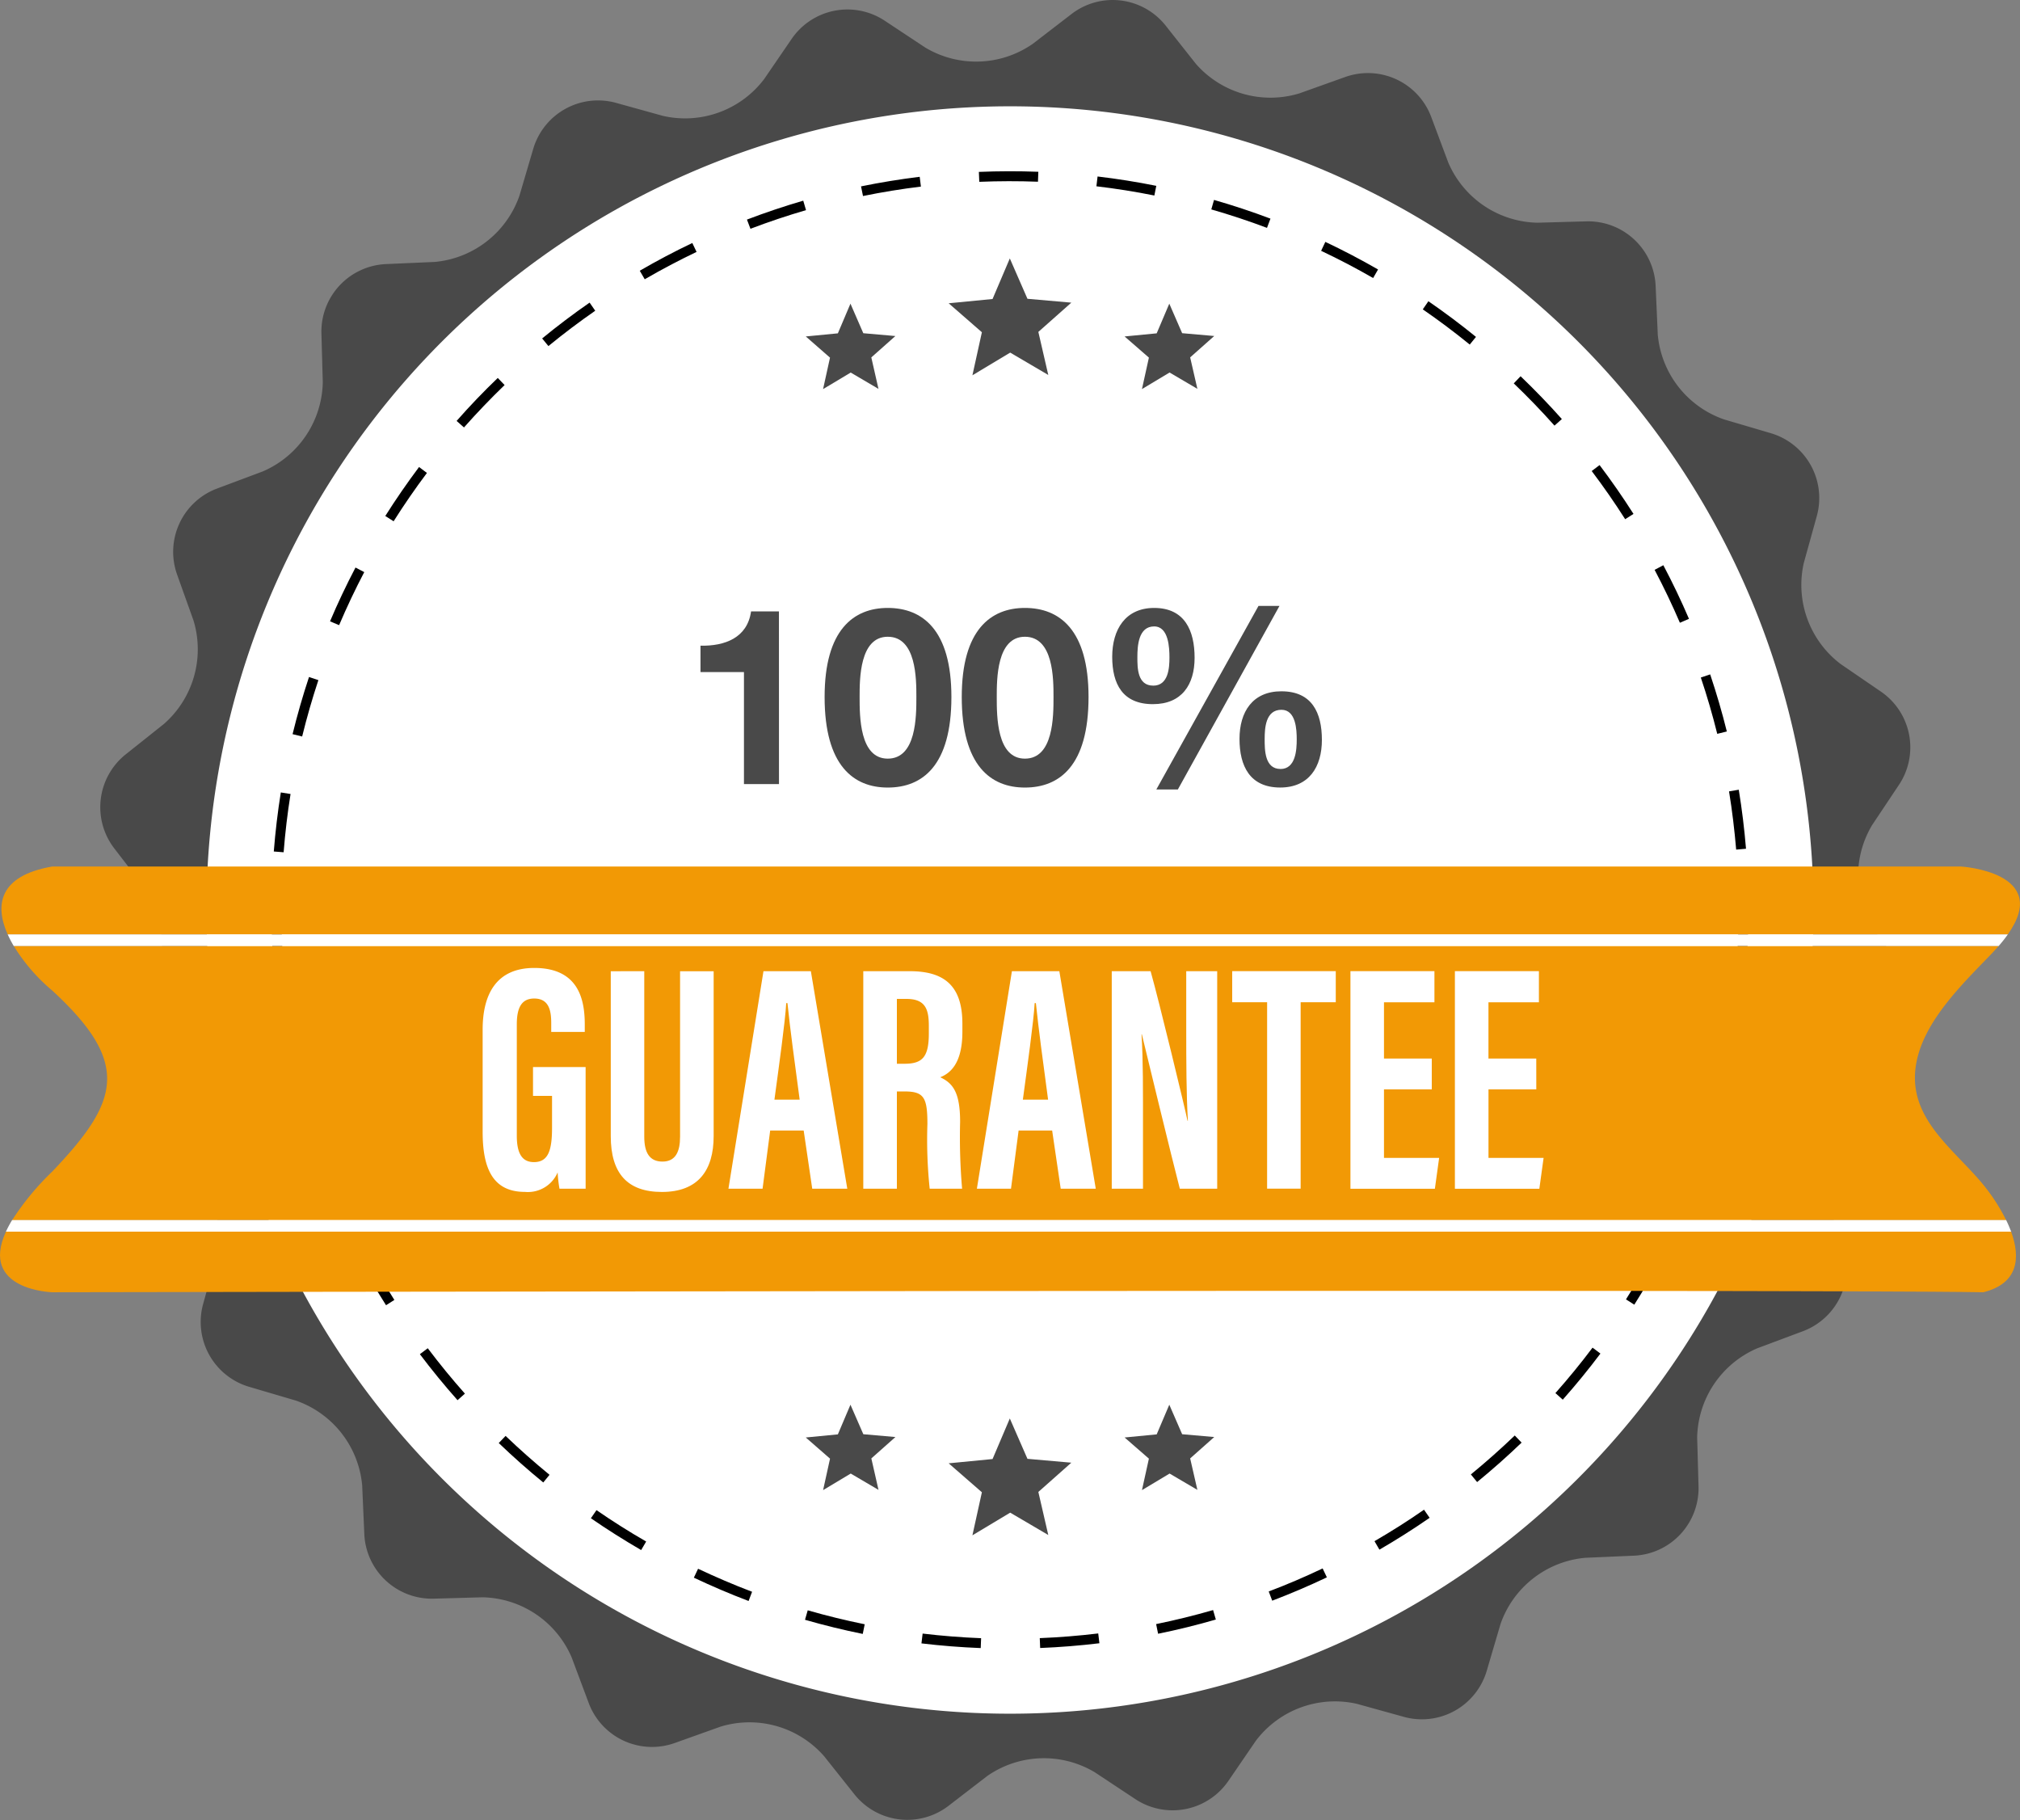 <svg id="Group_42000" data-name="Group 42000" xmlns="http://www.w3.org/2000/svg" xmlns:xlink="http://www.w3.org/1999/xlink" width="122" height="109.896" viewBox="0 0 122 109.896">
  <rect x="0" y="0" width="122" height="109.896" fill="#808080" stroke="none"/>
  <defs>
    <clipPath id="clip-path">
      <rect id="Rectangle_5011" data-name="Rectangle 5011" width="122" height="109.896" fill="none"/>
    </clipPath>
  </defs>
  <g id="Group_41999" data-name="Group 41999" clip-path="url(#clip-path)">
    <path id="Path_27075" data-name="Path 27075" d="M128.97,47.361a4.082,4.082,0,0,0-1.091-5.585L125.431,40.1A5.99,5.99,0,0,1,123.2,34l.793-2.86a4.082,4.082,0,0,0-2.763-4.975l-2.848-.839a5.991,5.991,0,0,1-4-5.116l-.13-2.965a4.082,4.082,0,0,0-4.165-3.878l-2.967.082a5.99,5.99,0,0,1-5.389-3.628l-1.04-2.78a4.082,4.082,0,0,0-5.159-2.4l-2.8,1a5.99,5.99,0,0,1-6.247-1.786L84.64,1.522A4.081,4.081,0,0,0,78.992.834L76.64,2.644a5.99,5.99,0,0,1-6.493.232L67.672,1.238a4.082,4.082,0,0,0-5.585,1.09L60.409,4.778A5.99,5.99,0,0,1,54.306,7l-2.861-.793a4.081,4.081,0,0,0-4.975,2.763l-.839,2.848a5.99,5.99,0,0,1-5.116,4l-2.966.13a4.082,4.082,0,0,0-3.878,4.165l.083,2.967a5.99,5.99,0,0,1-3.628,5.389l-2.78,1.04a4.082,4.082,0,0,0-2.4,5.16l1,2.8a5.989,5.989,0,0,1-1.786,6.246l-2.323,1.849a4.081,4.081,0,0,0-.689,5.649l1.811,2.352a5.989,5.989,0,0,1,.232,6.492l-1.638,2.475a4.081,4.081,0,0,0,1.09,5.585L25.088,69.8a5.991,5.991,0,0,1,2.227,6.1l-.793,2.86a4.082,4.082,0,0,0,2.763,4.975l2.848.839a5.991,5.991,0,0,1,4,5.115l.13,2.967a4.083,4.083,0,0,0,4.165,3.878l2.968-.083a5.989,5.989,0,0,1,5.388,3.628l1.04,2.78a4.082,4.082,0,0,0,5.16,2.4l2.8-1a5.991,5.991,0,0,1,6.247,1.786l1.848,2.323a4.082,4.082,0,0,0,5.649.688l2.352-1.811a5.991,5.991,0,0,1,6.493-.233l2.475,1.638a4.083,4.083,0,0,0,5.585-1.09l1.677-2.449a5.99,5.99,0,0,1,6.1-2.227l2.86.793a4.083,4.083,0,0,0,4.975-2.763l.839-2.848a5.991,5.991,0,0,1,5.116-4l2.966-.129a4.082,4.082,0,0,0,3.878-4.165l-.083-2.968a5.99,5.99,0,0,1,3.629-5.388l2.78-1.04a4.083,4.083,0,0,0,2.4-5.16l-1-2.8a5.99,5.99,0,0,1,1.786-6.247l2.323-1.848a4.082,4.082,0,0,0,.688-5.649l-1.811-2.352a5.991,5.991,0,0,1-.232-6.493ZM84.2,100.742a46.658,46.658,0,1,1,36.852-54.734A46.658,46.658,0,0,1,84.2,100.742" transform="translate(-14.259 -0.001)" fill="#494949"/>
    <path id="Path_27076" data-name="Path 27076" d="M138.913,70.072a48.53,48.53,0,1,1-48.53-48.529,48.53,48.53,0,0,1,48.53,48.529" transform="translate(-29.384 -15.124)" fill="#fff"/>
    <path id="Path_27077" data-name="Path 27077" d="M97.868,123.894c-1.194-.046-2.4-.142-3.579-.283l.071-.592c1.166.139,2.354.233,3.532.279Zm3.591,0-.024-.6c1.177-.047,2.366-.143,3.531-.283l.071.592c-1.181.142-2.385.239-3.578.287m-10.715-.85c-1.169-.237-2.342-.524-3.488-.854l.165-.572c1.13.326,2.288.609,3.441.843Zm17.838-.01-.119-.584c1.153-.235,2.31-.52,3.44-.847l.166.572c-1.145.332-2.318.621-3.487.858m-24.733-1.978c-1.116-.422-2.228-.9-3.306-1.408l.255-.538c1.064.5,2.161.972,3.262,1.389Zm31.626-.018-.212-.557c1.1-.417,2.194-.885,3.256-1.391l.256.538c-1.076.512-2.187.986-3.3,1.409M77.36,117.976c-1.032-.6-2.054-1.243-3.036-1.921l.339-.49c.969.669,1.977,1.307,3,1.895Zm44.591-.021-.3-.516c1.018-.589,2.024-1.227,2.991-1.9l.339.49c-.981.678-2,1.325-3.032,1.922m-50.5-4.057c-.924-.754-1.829-1.555-2.689-2.381l.413-.43c.849.815,1.742,1.6,2.653,2.349Zm56.4-.024-.377-.461c.911-.745,1.8-1.536,2.651-2.351l.413.43c-.86.826-1.764,1.628-2.687,2.382m-61.578-4.944c-.792-.892-1.557-1.826-2.275-2.778l.476-.359c.708.939,1.463,1.862,2.244,2.741Zm66.753-.029-.446-.4c.781-.881,1.535-1.8,2.243-2.744l.476.358c-.717.953-1.481,1.888-2.273,2.781m-71.072-5.7c-.639-1.007-1.245-2.052-1.8-3.106l.527-.278c.548,1.04,1.146,2.071,1.776,3.064Zm75.388-.035-.5-.319c.63-.995,1.227-2.027,1.775-3.068l.528.277c-.555,1.055-1.16,2.1-1.8,3.11M58.61,96.853c-.468-1.095-.9-2.223-1.276-3.353l.565-.189c.374,1.116.8,2.229,1.259,3.308Zm82.073-.045-.548-.234c.462-1.083.885-2.2,1.258-3.315l.565.188c-.378,1.133-.807,2.263-1.275,3.361m-84.35-6.757c-.285-1.157-.527-2.341-.718-3.518l.588-.1c.189,1.162.427,2.33.709,3.471ZM142.955,90l-.579-.142c.28-1.141.517-2.309.7-3.472l.588.1c-.19,1.178-.431,2.362-.714,3.519m-87.773-7.03c-.1-1.186-.145-2.393-.147-3.588h.6c0,1.179.05,2.37.145,3.541Zm88.916-.055-.594-.047c.093-1.17.14-2.361.14-3.54V79.22l.6,0v.108c0,1.195-.048,2.4-.142,3.587M55.767,75.84l-.594-.046c.094-1.191.236-2.39.424-3.566l.588.094c-.185,1.159-.326,2.343-.418,3.518m87.728-.16c-.1-1.173-.241-2.356-.431-3.516l.588-.1c.192,1.175.339,2.374.437,3.564Zm-86.609-6.83-.579-.141c.283-1.159.617-2.32.993-3.451l.566.188c-.371,1.116-.7,2.262-.979,3.4m85.465-.156c-.283-1.142-.617-2.286-.992-3.4l.565-.19c.38,1.13.718,2.29,1.006,3.447ZM59.119,62.128l-.549-.233c.466-1.1.984-2.19,1.538-3.248l.528.277c-.547,1.043-1.057,2.121-1.517,3.2m80.977-.142c-.464-1.08-.977-2.155-1.527-3.195l.527-.279c.557,1.054,1.078,2.143,1.548,3.238ZM62.407,55.853l-.5-.318c.637-1.008,1.323-2,2.039-2.957l.476.358c-.706.941-1.383,1.923-2.012,2.918m74.381-.125c-.631-.992-1.311-1.971-2.021-2.909l.476-.359c.719.952,1.408,1.944,2.048,2.949Zm-70.13-5.54-.446-.394C67,48.9,67.838,48.028,68.7,47.2l.413.429c-.847.816-1.672,1.677-2.452,2.558m65.861-.108c-.782-.879-1.61-1.737-2.46-2.551l.412-.431c.861.825,1.7,1.694,2.493,2.585ZM71.759,45.275l-.378-.461c.922-.756,1.886-1.484,2.866-2.163l.34.49c-.966.67-1.918,1.388-2.828,2.134m55.645-.091c-.913-.743-1.867-1.458-2.836-2.126l.338-.491c.982.676,1.949,1.4,2.874,2.154ZM77.576,41.241l-.3-.515c1.031-.6,2.1-1.163,3.174-1.675l.257.538c-1.06.506-2.114,1.062-3.132,1.653m43.994-.075c-1.02-.588-2.077-1.141-3.141-1.644l.255-.539c1.078.51,2.149,1.071,3.183,1.666ZM83.962,38.194l-.212-.557c1.115-.425,2.26-.809,3.4-1.142l.167.572c-1.129.329-2.259.708-3.359,1.127m31.2-.056c-1.1-.415-2.232-.79-3.363-1.115l.164-.573c1.146.329,2.293.709,3.409,1.13ZM90.759,36.216l-.119-.584c1.167-.239,2.359-.433,3.544-.578l.072.591c-1.169.142-2.345.334-3.5.57m17.6-.031c-1.152-.232-2.329-.419-3.5-.557l.07-.592c1.186.14,2.379.33,3.546.565Zm-10.574-.826-.025-.6c1.189-.049,2.4-.052,3.591-.007l-.022.6c-1.175-.044-2.37-.042-3.544.006" transform="translate(-38.637 -24.378)"/>
    <path id="Path_27078" data-name="Path 27078" d="M118.65,175.615H3.359c-3.217.555-3.481,2.329-2.688,4.1h120.8c2.673-3.771-2.824-4.1-2.824-4.1" transform="translate(-0.207 -123.291)" fill="#f29905"/>
    <path id="Path_27079" data-name="Path 27079" d="M3.153,253.27s105.7-.192,116.633,0c2.13-.532,2.25-2.093,1.678-3.658H.359c-1.623,3.538,2.794,3.658,2.794,3.658" transform="translate(0 -175.24)" fill="#f29905"/>
    <path id="Path_27080" data-name="Path 27080" d="M122.087,192.093c.126-.132.241-.259.351-.384H2.554A11.139,11.139,0,0,0,4.878,194.4c4.8,4.412,4.028,6.714,0,10.934a16.251,16.251,0,0,0-2.421,2.933H122.89a11.4,11.4,0,0,0-1.443-2.214c-1.747-2.1-4.433-3.91-4.027-7.008.355-2.707,2.864-5.07,4.667-6.948" transform="translate(-1.725 -134.589)" fill="#f29905"/>
    <path id="Path_27081" data-name="Path 27081" d="M122.363,189.366H1.561a6.821,6.821,0,0,0,.364.7H121.809a8.517,8.517,0,0,0,.554-.7" transform="translate(-1.096 -132.945)" fill="#fff"/>
    <path id="Path_27082" data-name="Path 27082" d="M1.2,247.967H122.308a7.57,7.57,0,0,0-.3-.7H1.576a6.839,6.839,0,0,0-.374.7" transform="translate(-0.844 -173.595)" fill="#fff"/>
    <path id="Path_27083" data-name="Path 27083" d="M195.993,52.375l-1.043,2.45-2.651.258,2.007,1.749-.572,2.6,2.282-1.37,2.3,1.35-.6-2.6,1.992-1.767-2.65-.233Z" transform="translate(-135.004 -36.77)" fill="#494949"/>
    <path id="Path_27084" data-name="Path 27084" d="M166.035,61.54l-.76,1.792-1.938.188L164.8,64.8l-.419,1.9,1.669-1,1.677.986-.432-1.9,1.454-1.291-1.938-.17Z" transform="translate(-114.671 -43.204)" fill="#494949"/>
    <path id="Path_27085" data-name="Path 27085" d="M230.659,61.54l-.762,1.792-1.938.188,1.468,1.278-.419,1.9,1.668-1,1.679.986-.436-1.9,1.454-1.291-1.938-.17Z" transform="translate(-160.038 -43.204)" fill="#494949"/>
    <path id="Path_27086" data-name="Path 27086" d="M166.035,284.683l-.76,1.791-1.938.188,1.465,1.278-.419,1.9,1.669-1,1.677.986-.432-1.9,1.454-1.291-1.938-.17Z" transform="translate(-114.671 -199.862)" fill="#494949"/>
    <path id="Path_27087" data-name="Path 27087" d="M230.659,284.683l-.762,1.791-1.938.188,1.468,1.278-.419,1.9,1.668-1,1.679.986-.436-1.9,1.454-1.291-1.938-.17Z" transform="translate(-160.038 -199.862)" fill="#494949"/>
    <path id="Path_27088" data-name="Path 27088" d="M195.993,287.473l-1.043,2.45-2.651.258,2.007,1.748-.572,2.6,2.282-1.369,2.3,1.35-.6-2.6,1.992-1.767-2.65-.233Z" transform="translate(-135.004 -201.821)" fill="#494949"/>
    <path id="Path_27089" data-name="Path 27089" d="M104.054,209.507h-1.579a7.785,7.785,0,0,1-.111-.986,1.952,1.952,0,0,1-1.974,1.178c-1.933,0-2.556-1.4-2.556-3.625V199.9c0-2.146.835-3.724,3.118-3.724,2.759,0,3.05,2.028,3.05,3.438v.426h-2.026v-.525c0-.693-.1-1.493-1.026-1.493-.738,0-1.053.51-1.053,1.559V206.3c0,1.051.3,1.6,1.036,1.6.878,0,1.092-.735,1.092-2.085V203.9h-1.149V202.16h3.177Z" transform="translate(-68.684 -137.728)" fill="#fff"/>
    <path id="Path_27090" data-name="Path 27090" d="M125.822,196.824v9.991c0,.96.314,1.505,1.1,1.505.8,0,1.063-.613,1.063-1.5v-9.993h2.028v9.952c0,2.073-.937,3.375-3.128,3.375-2.087,0-3.086-1.13-3.086-3.368v-9.959Z" transform="translate(-86.911 -138.18)" fill="#fff"/>
    <path id="Path_27091" data-name="Path 27091" d="M150.183,206.445l-.46,3.514h-2.061l2.116-13.135h2.862l2.2,13.135h-2.117l-.517-3.514Zm1.781-1.863c-.3-2.231-.587-4.348-.738-5.833h-.074c-.057,1.082-.451,3.895-.713,5.833Z" transform="translate(-103.667 -138.18)" fill="#fff"/>
    <path id="Path_27092" data-name="Path 27092" d="M177.029,204.085v5.874H175V196.824h2.806c2,0,3.179.8,3.179,3.165v.5c0,2.018-.828,2.532-1.337,2.74.766.359,1.2.911,1.2,2.694a36.332,36.332,0,0,0,.12,4.036h-1.957a28.266,28.266,0,0,1-.138-3.905c0-1.6-.206-1.969-1.382-1.969Zm0-1.672h.464c1.072,0,1.466-.4,1.466-1.832v-.451c0-1.015-.21-1.633-1.358-1.633h-.572Z" transform="translate(-122.861 -138.18)" fill="#fff"/>
    <path id="Path_27093" data-name="Path 27093" d="M200.54,206.445l-.46,3.514H198.02l2.116-13.135H203l2.2,13.135h-2.117l-.517-3.514Zm1.781-1.863c-.3-2.231-.587-4.348-.738-5.833h-.074c-.057,1.082-.451,3.895-.713,5.833Z" transform="translate(-139.02 -138.18)" fill="#fff"/>
    <path id="Path_27094" data-name="Path 27094" d="M225.36,209.959V196.824h2.346c.523,1.853,2.091,8.337,2.23,9.033h.022c-.094-1.615-.1-3.464-.1-5.622v-3.411h1.87v13.135h-2.257c-.414-1.569-2.163-8.773-2.294-9.325h-.019c.1,1.59.088,3.371.088,5.733v3.592Z" transform="translate(-158.214 -138.18)" fill="#fff"/>
    <path id="Path_27095" data-name="Path 27095" d="M251.885,198.7h-2.109v-1.88h6.255v1.88h-2.121v11.255h-2.026Z" transform="translate(-175.356 -138.18)" fill="#fff"/>
    <path id="Path_27096" data-name="Path 27096" d="M278.656,203.959h-2.887V208.1H279.1l-.257,1.863h-5.1V196.824h5.073v1.88h-3.047V202.1h2.887Z" transform="translate(-192.182 -138.181)" fill="#fff"/>
    <path id="Path_27097" data-name="Path 27097" d="M299.842,203.959h-2.887V208.1h3.328l-.257,1.863h-5.1V196.824H300v1.88h-3.047V202.1h2.887Z" transform="translate(-207.056 -138.181)" fill="#fff"/>
    <path id="Path_27098" data-name="Path 27098" d="M146.741,134.335h-2.116v-6.764H142v-1.594c1.475.03,2.831-.477,3.054-2.071h1.684Z" transform="translate(-99.693 -86.988)" fill="#494949"/>
    <path id="Path_27099" data-name="Path 27099" d="M170.966,123.206c2.086,0,3.844,1.311,3.844,5.378,0,4.157-1.758,5.468-3.844,5.468-2.056,0-3.814-1.311-3.814-5.468,0-4.067,1.758-5.378,3.814-5.378m0,9.1c1.728,0,1.728-2.548,1.728-3.725,0-1.088,0-3.635-1.728-3.635-1.7,0-1.7,2.548-1.7,3.635,0,1.177,0,3.725,1.7,3.725" transform="translate(-117.349 -86.497)" fill="#494949"/>
    <path id="Path_27100" data-name="Path 27100" d="M198.767,123.206c2.086,0,3.844,1.311,3.844,5.378,0,4.157-1.758,5.468-3.844,5.468-2.056,0-3.814-1.311-3.814-5.468,0-4.067,1.758-5.378,3.814-5.378m0,9.1c1.728,0,1.728-2.548,1.728-3.725,0-1.088,0-3.635-1.728-3.635-1.7,0-1.7,2.548-1.7,3.635,0,1.177,0,3.725,1.7,3.725" transform="translate(-136.867 -86.497)" fill="#494949"/>
    <path id="Path_27101" data-name="Path 27101" d="M227.985,122.925c1.848,0,2.443,1.371,2.443,3.01,0,1.624-.775,2.8-2.518,2.8-1.832,0-2.458-1.222-2.458-2.86s.79-2.95,2.533-2.95m-.06,4.693c.924,0,.984-1.073.984-1.7,0-.581-.045-1.877-.924-1.877-.953,0-1.013,1.177-1.013,1.862,0,.641,0,1.713.953,1.713m6.362-4.812h1.267l-6.138,11.084h-1.3Zm1.386,5.155c1.847,0,2.443,1.3,2.443,2.935,0,1.624-.775,2.875-2.518,2.875-1.833,0-2.458-1.3-2.458-2.935s.79-2.876,2.533-2.876m-.06,4.693c.924,0,.983-1.162.983-1.788,0-.581-.045-1.788-.924-1.788-.953,0-1.013,1.088-1.013,1.773,0,.641,0,1.8.953,1.8" transform="translate(-158.279 -86.216)" fill="#494949"/>
  </g>
</svg>
